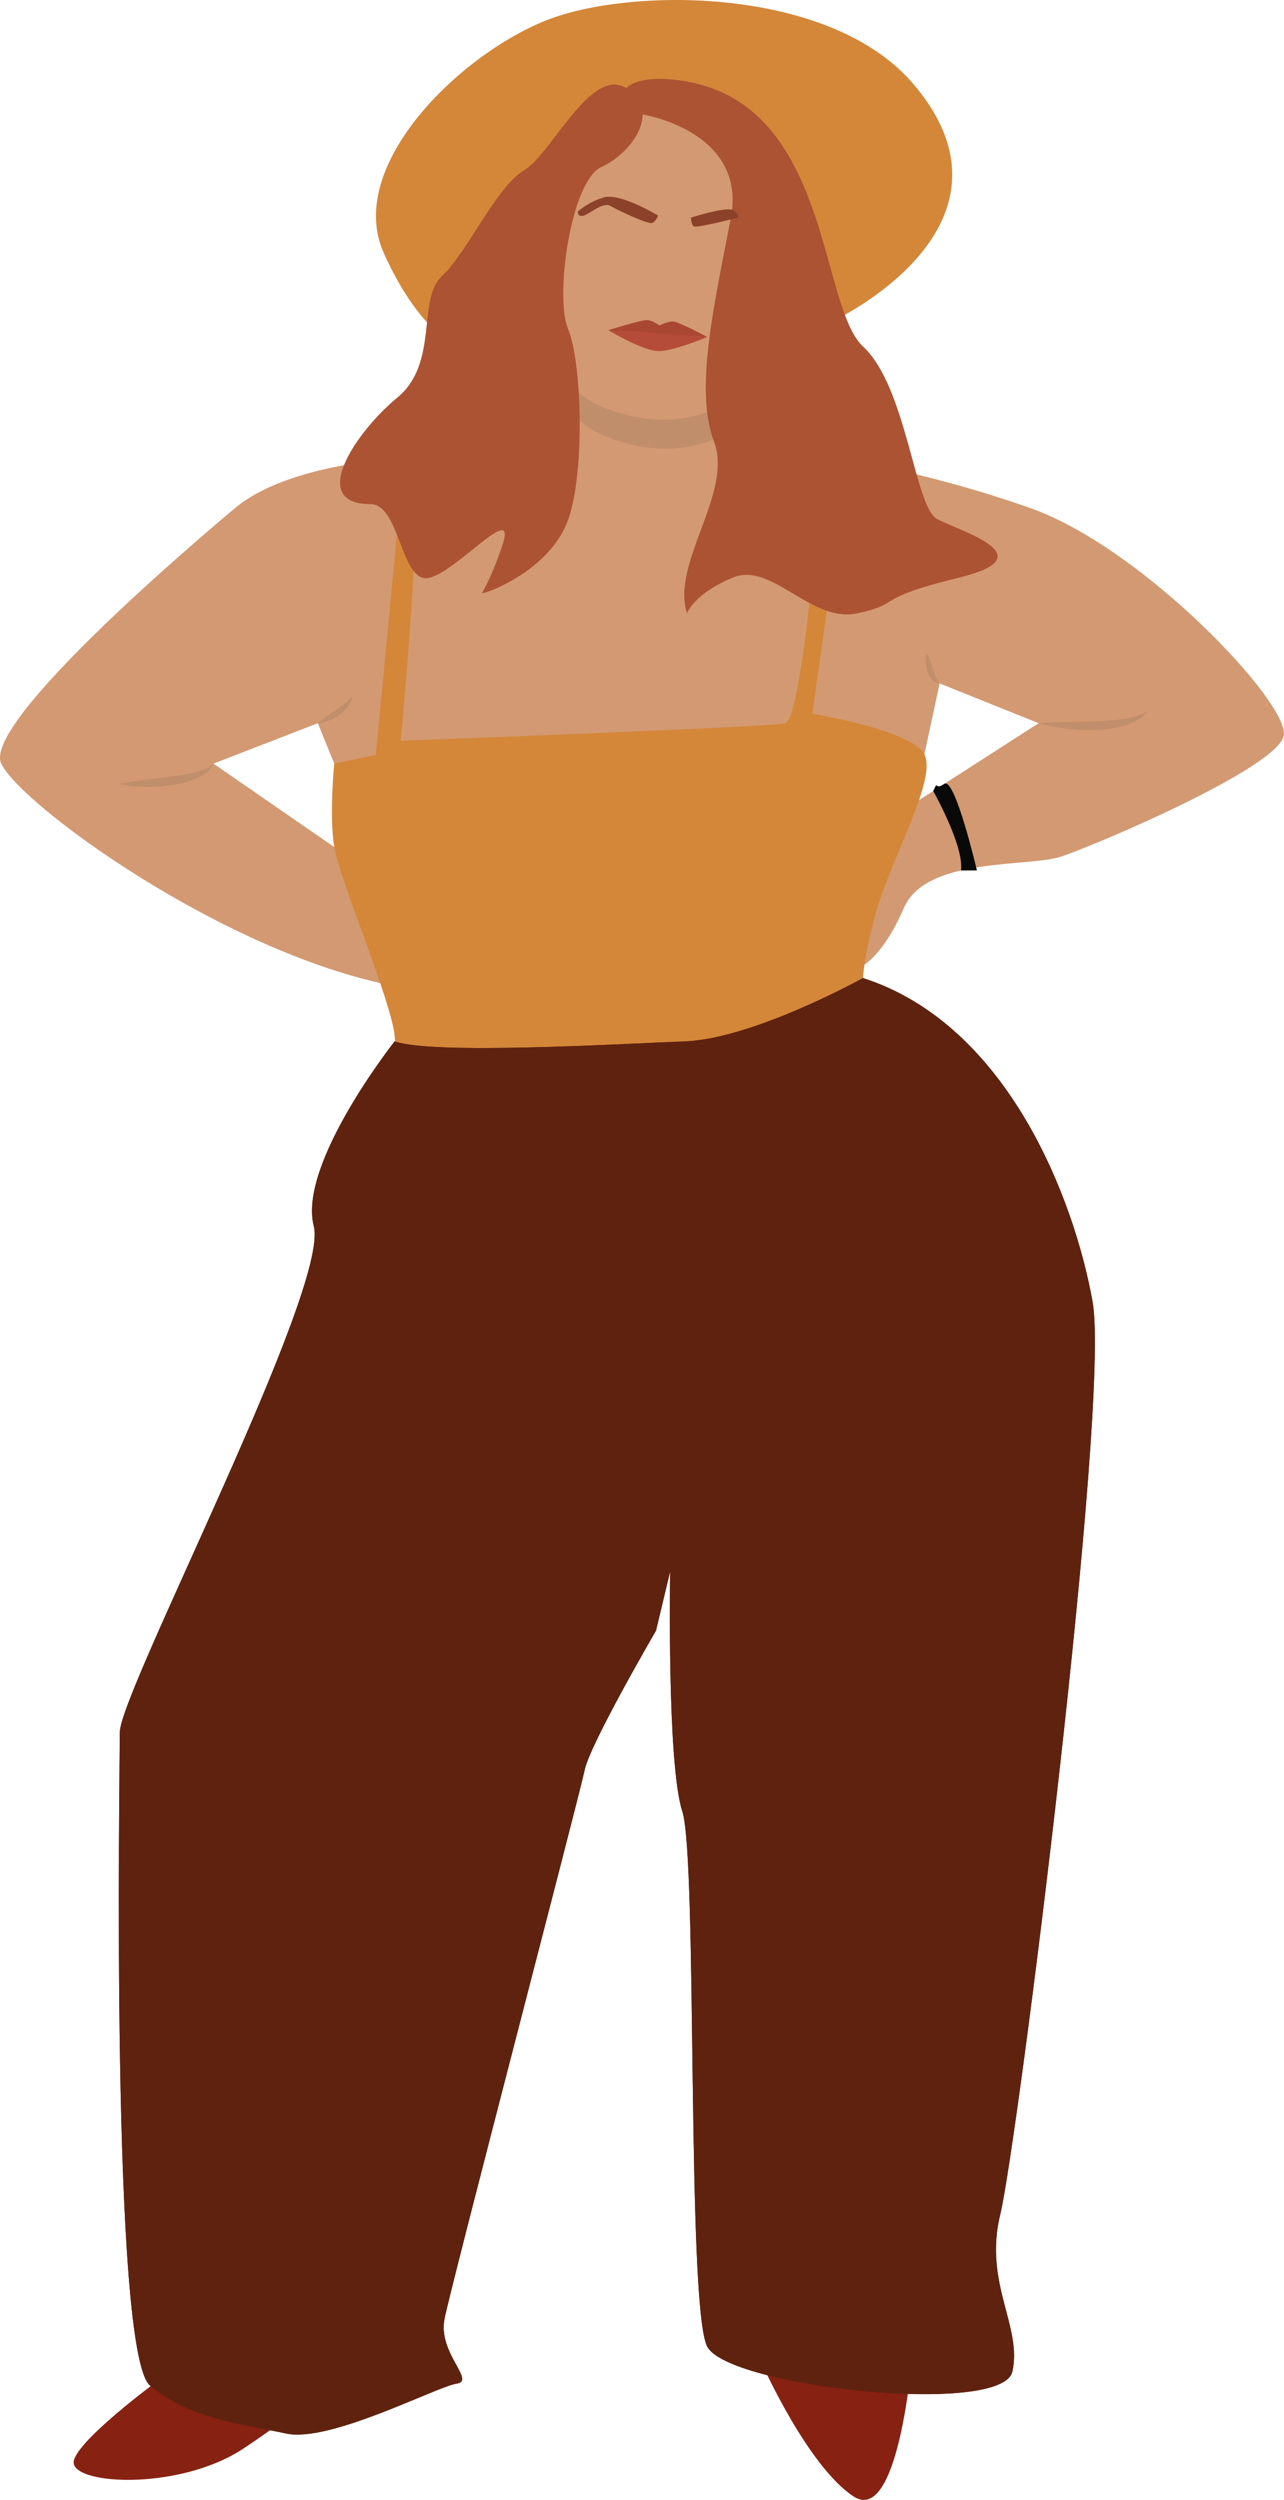 <?xml version="1.0" encoding="UTF-8"?> <svg xmlns="http://www.w3.org/2000/svg" xmlns:xlink="http://www.w3.org/1999/xlink" viewBox="0 0 1404.78 2733.03"> <defs> <style>.cls-1{fill:#5f220f;}.cls-2{fill:#d39972;}.cls-3{fill:#d48739;}.cls-4{fill:#c18e6b;}.cls-5{fill:#aa4733;}.cls-6{fill:#b54b39;}.cls-7{fill:#872112;}.cls-8{clip-path:url(#clip-path);}.cls-9{fill:#ac5333;}.cls-10{fill:#0a0909;}.cls-11{fill:#8c412a;}</style> <clipPath id="clip-path"> <path class="cls-1" d="M944.16,1069.27s-119.56,66.29-194.74,69.23-275.64,14.75-317.65,0c0,0-106.13,134.14-88.44,202s-212.26,509.27-212.26,553.49-10.32,678,33.16,714.17,101,42,148.88,52.33,165.09-51.59,186.46-54.54-20.63-33.17-13.26-70.76,147.4-571.18,153.3-599.92,78.12-152.57,78.12-152.57l15.48-64.85s-3.69,210,13.26,262.37,4.42,541,27.27,585.19,322.81,76.65,333.87,27.27-31.69-96.55-13.27-171.72,120.87-886.63,101-997.92S1102.79,1120.16,944.16,1069.27Z"></path> </clipPath> </defs> <title>girl3</title> <g id="Слой_2" data-name="Слой 2"> <g id="_лой_1" data-name="—лой_1"> <polygon class="cls-2" points="628.33 385.28 616.39 541.16 808.01 541.16 782.22 395.96 628.33 385.28"></polygon> <path class="cls-3" d="M912.67,350.27S1130.82,247.83,1000,92.68C911.63-12.12,702.25-14.18,606.44,19S375.75,178.91,420,276.94s92.86,108.34,92.86,108.34Z"></path> <path class="cls-4" d="M782.22,396,628.33,385.28l-4.76,62.13c11.09,16.56,30.35,29.11,63.57,37.73,46.7,12.12,83.4,2,108.84-11.68Z"></path> <path class="cls-2" d="M684.93,123.27s-81.07,59.7-78.12,153.3-18.43,151.82,78.12,176.88,150.35-45,150.35-45L808.75,135.8Z"></path> <path class="cls-2" d="M257.1,555.53C218.46,587.74-20,789.9,1.35,834.86S244.57,1042,431.77,1078.07L380.91,936.56l-147.4-101.7,114.24-44.23,33.16,81.81L1004.43,857,1028,747.15l108.34,43.48L991.9,883.5,941,1057.43s23.59-8.84,47.91-64.85,135.61-44.22,171.72-56,238.06-97.28,243.95-132.66-154-204.89-277.11-248.37S902,498.78,902,498.78l-161,10S372.44,459.35,257.1,555.53Z"></path> <path class="cls-3" d="M944,1078.07s-1.94-24.82,16-85.37,64.89-141.05,51.36-167.87-122.61-44.51-122.61-44.51l21.37-151.46H888.72S874,786.21,859.24,790.63,438.4,809.8,438.4,809.8s21.37-227,14.74-269H438.4L411.13,825.27l-45.46,9.57s-5.66,56.37,0,91.21,63.15,170.45,66.1,206.56l3,36.11S909.35,1215.15,944,1078.07Z"></path> <path class="cls-5" d="M665.4,361s35.38-11.06,42-11.06,14,5.9,14,5.9,8.85-4.42,14.74-4.42,37.59,16.95,37.59,16.95S681.61,364.64,665.4,361Z"></path> <path class="cls-6" d="M665.4,361s38.33,22.84,55.28,22.84,53.06-15.47,53.06-15.47S676.46,360.22,665.4,361Z"></path> <path class="cls-7" d="M186.34,2592.63S89.79,2661.91,81,2689.18s113.5,35.38,185.73-12.53,81.07-65.59,81.07-65.59Z"></path> <path class="cls-7" d="M835.28,2587.65s49.28,109.36,98.56,141.59,63.95-151.35,63.95-151.35Z"></path> <path class="cls-1" d="M944.16,1069.27s-119.56,66.29-194.74,69.23-275.64,14.75-317.65,0c0,0-106.13,134.14-88.44,202s-212.26,509.27-212.26,553.49-10.32,678,33.16,714.17,101,42,148.88,52.33,165.09-51.59,186.46-54.54-20.63-33.17-13.26-70.76,147.4-571.18,153.3-599.92,78.12-152.57,78.12-152.57l15.48-64.85s-3.69,210,13.26,262.37,4.42,541,27.27,585.19,322.81,76.65,333.87,27.27-31.69-96.55-13.27-171.72,120.87-886.63,101-997.92S1102.79,1120.16,944.16,1069.27Z"></path> <g class="cls-8"> <path class="cls-1" d="M944.16,1069.27s-119.56,66.29-194.74,69.23-275.64,14.75-317.65,0c0,0-106.13,134.14-88.44,202s-212.26,509.27-212.26,553.49-10.32,678,33.16,714.17,101,42,148.88,52.33,165.09-51.59,186.46-54.54-20.63-33.17-13.26-70.76,147.4-571.18,153.3-599.92,78.12-152.57,78.12-152.57l15.48-64.85s-3.69,210,13.26,262.37,4.42,541,27.27,585.19,322.81,76.65,333.87,27.27-31.69-96.55-13.27-171.72,120.87-886.63,101-997.92S1102.79,1120.16,944.16,1069.27Z"></path> </g> <path class="cls-9" d="M702.39,125S818,142.8,799.54,238.61s-39.8,187.94-18.43,244S733.94,615.23,751.63,670.5c0,0,7.37-21.37,50.12-39.06s85.49,50.12,136.35,39.06,14.74-15.48,111.28-39.06,0-50.85-24.32-64.12S991.82,422.85,944.36,379C896.09,334.42,909,116.64,750.89,89c-53-9.27-65.59,7.37-65.59,7.37Z"></path> <path class="cls-9" d="M405.24,551.11c-68.85,0-16.22-78.86,29.48-116.45S456.09,327.05,483.36,302s59.7-98,89.91-115.72,73-114.23,112-89.91,6.63,70.75-27.27,86.23S606.81,326,621.55,359.85s18.79,154.41.37,207.47-81.81,78.12-90.66,80.33-.73,3.69,17.69-49.38-45.69,23.59-78.12,33.17S438.4,551.11,405.24,551.11Z"></path> <path class="cls-4" d="M1136.72,790.27c10.37-.68,20.55-.82,30.7-1s20.22-.29,30.24-.64a296.6,296.6,0,0,0,29.78-2.26,99.52,99.52,0,0,0,14.47-3,40.85,40.85,0,0,0,13.47-6.4,24.05,24.05,0,0,1-5.05,6.09,39.58,39.58,0,0,1-6.55,4.64,67,67,0,0,1-14.77,6,131.33,131.33,0,0,1-31,4.46,198.91,198.91,0,0,1-31-1.43c-5.12-.65-10.22-1.46-15.28-2.51A127.7,127.7,0,0,1,1136.72,790.27Z"></path> <path class="cls-4" d="M130.33,857c9-1.85,18-3.06,26.88-4.25l26.52-3.38c8.77-1.18,17.5-2.42,26-4.28a94.06,94.06,0,0,0,12.52-3.52,30.59,30.59,0,0,0,11.24-6.68,18,18,0,0,1-3.64,6,31.13,31.13,0,0,1-5.36,4.77A58.79,58.79,0,0,1,212,852.27a117.75,117.75,0,0,1-27,6.57,174.72,174.72,0,0,1-27.41,1.38c-4.56-.14-9.12-.43-13.67-.94A107.61,107.61,0,0,1,130.33,857Z"></path> <path class="cls-4" d="M347.75,790.63c3.24-2.81,6.53-5.19,9.82-7.52l9.79-6.76c3.21-2.25,6.38-4.48,9.4-6.89a53.15,53.15,0,0,0,8.58-8.31,16.27,16.27,0,0,1-1.47,6.33,26.49,26.49,0,0,1-3.36,5.61,42.08,42.08,0,0,1-9.38,8.71A55.28,55.28,0,0,1,360,787.69,41.78,41.78,0,0,1,347.75,790.63Z"></path> <path class="cls-4" d="M1014,714a61.43,61.43,0,0,1,3.86,8.77c1,2.89,2,5.74,2.87,8.55s1.75,5.57,2.8,8.21a33.84,33.84,0,0,0,1.76,3.9,15.8,15.8,0,0,0,2.71,3.73,8.57,8.57,0,0,1-5-1.42,16.22,16.22,0,0,1-3.92-3.5,26.69,26.69,0,0,1-4.66-8.9,36.35,36.35,0,0,1-1.66-9.6A27.68,27.68,0,0,1,1014,714Z"></path> <path class="cls-10" d="M1021,864.78s33.86,59.88,30.38,86.84h17.43s-24-102.66-35.73-94.6S1027.27,851.23,1021,864.78Z"></path> <path class="cls-11" d="M719.94,235.66s-41.27-25-59-19.89a77.45,77.45,0,0,0-28.74,15.47s-.74,6.64,6.63,4.42,20.63-15.47,29.48-10.31,40.53,19.9,45,18.42S719.94,235.66,719.94,235.66Z"></path> <path class="cls-11" d="M756.05,237.88s36.67-11.66,44.87-8.41,6.72,8.41,6.72,8.41S762,249.67,759,247.46,756.05,237.88,756.05,237.88Z"></path> </g> </g> </svg> 